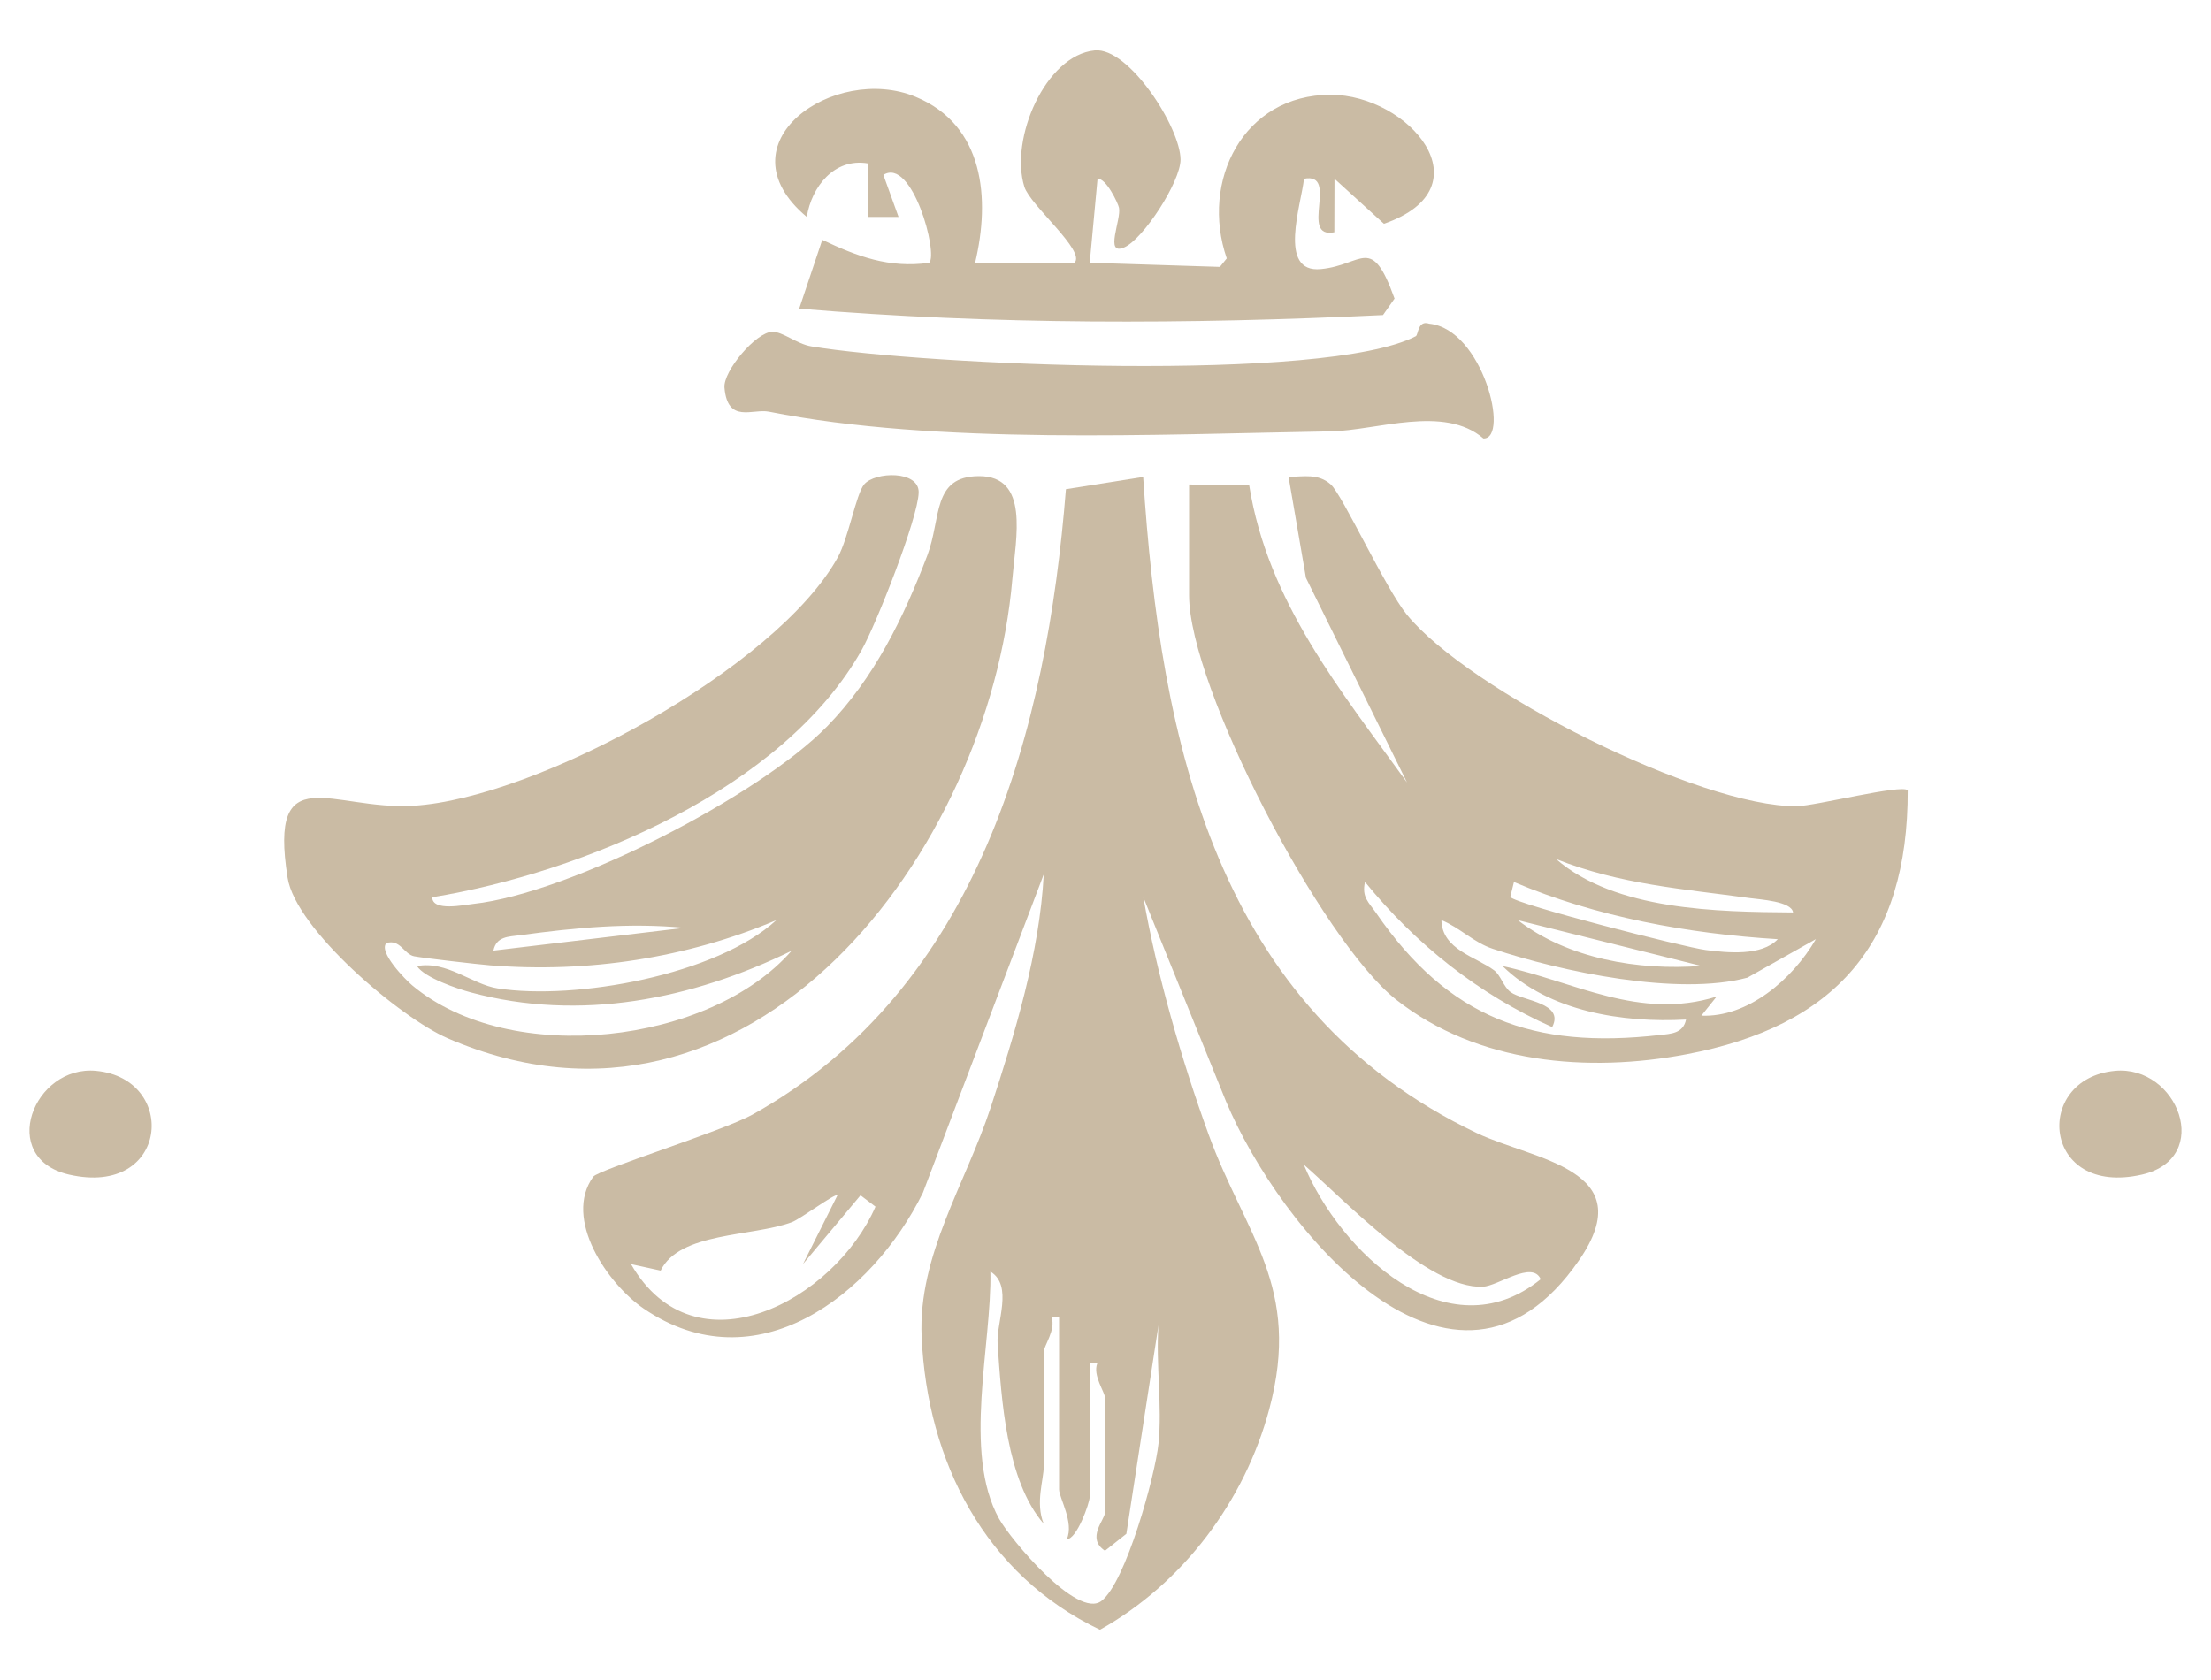 <svg xmlns="http://www.w3.org/2000/svg" xmlns:xlink="http://www.w3.org/1999/xlink" id="Capa_1" x="0px" y="0px" viewBox="0 0 300 228" style="enable-background:new 0 0 300 228;" xml:space="preserve"><style type="text/css">	.st0{fill:#CABBA4;}</style><g>	<path class="st0" d="M141.62,118.66l-16.4,43.22c-6.9,13.96-22.67,26.09-37.87,15.72c-4.9-3.34-10.99-12.21-6.85-17.91  c0.69-0.94,17.61-6.2,21.63-8.44c30.69-17.12,39.89-52.11,42.5-84.86l10.48-1.66c2.35,36.13,9.91,72.19,45.28,89.05  c7.64,3.65,22.44,4.84,13.86,17.26c-16.96,24.57-40.71-4.35-47.91-21.59l-11.2-27.67c1.8,10.39,5.19,22.1,8.83,32.13  c4.96,13.69,12.7,20.7,8.25,37.33c-3.33,12.46-11.7,23.63-22.97,29.94c-15.62-7.47-23.45-22.83-24.2-39.78  c-0.49-11.06,5.96-20.73,9.36-31.06C137.72,140.25,141.06,129.27,141.62,118.66 M157.19,195.93c0.53-5.1-0.38-10.89,0-16.08  l-4.36,28.31l-2.9,2.3c-2.6-1.72,0-4.21,0-5.19V189.7c0-0.77-1.69-3.03-1.05-4.66l-1.03-0.01v18.15c0,0.79-1.76,5.76-3.1,5.7  c1.02-2.22-1.05-5.62-1.05-6.75v-23.34l-1.03,0c0.64,1.62-1.05,3.89-1.05,4.66v15.56c0,1.81-1.16,4.95-0.01,7.78  c-5.08-5.89-5.72-16.81-6.25-24.42c-0.2-2.87,2.16-7.9-0.98-9.8c0.2,9.98-3.8,24.54,1.18,33.55c1.54,2.78,10.62,13.66,13.89,11.15  C152.75,214.76,156.75,200.21,157.19,195.93 M85.62,171.56c8.68,15.08,27.58,4.98,33.17-7.8l-2.03-1.54l-7.8,9.32l4.67-9.32  c-0.29-0.33-4.99,3.2-6.2,3.65c-5.41,2-15.23,1.31-17.79,6.57L85.62,171.56z M176.91,158.06c4.87,11.8,19.49,25.76,32.14,15.55  c-1.12-2.61-5.78,0.93-7.87,1.02C193.74,174.93,182.29,162.72,176.91,158.06"></path>	<path class="st0" d="M58.65,121.77c0.01,1.97,4.35,1.03,5.57,0.9c13.12-1.42,38.78-14.65,48.01-24.09  c6.37-6.52,10.39-14.77,13.6-23.22c1.91-5.03,0.6-10.72,6.99-10.74c6.89-0.02,5.02,8.27,4.54,13.97  c-3.14,36.86-35.39,80.1-76.59,62.33c-6.46-2.79-20.66-14.81-21.75-21.81c-2.59-16.43,6.03-9.09,17.08-9.76  c16.8-1.02,49.31-18.75,57.57-33.7c1.47-2.67,2.48-8.59,3.58-9.91c1.46-1.74,7.49-1.93,7.4,1.12c-0.1,3.49-5.74,17.81-7.74,21.37  C106.31,107.07,79.2,118.39,58.65,121.77 M55.96,133.75c13.34,11.13,40.37,7.97,51.44-4.71c-13.52,6.6-28.7,9.64-43.52,5.64  c-1.77-0.47-6.29-1.99-7.3-3.57c4.07-0.76,7.47,2.49,10.95,3.03c10.55,1.64,29.71-1.82,37.8-9.26  c-12.15,5.15-25.57,7.19-38.82,6.13c-1.64-0.13-9.17-1-10.32-1.23c-1.36-0.27-1.91-2.38-3.76-1.79  C51.3,129.16,54.99,132.95,55.96,133.75 M66.95,129.01l25.93-3.09c-7.55-0.72-14.79-0.02-22.32,1  C68.99,127.13,67.35,127.07,66.95,129.01"></path>	<path class="st0" d="M161.34,65.75l8.16,0.13c2.52,15.81,12.34,27.73,21.41,40.31L177.2,78.43l-2.36-13.71  c2.07-0.03,4.01-0.49,5.72,1.02c1.59,1.41,7.4,14.09,10.33,17.68c8.41,10.31,39.78,26.14,52.92,25.99  c2.51-0.03,14.2-3.01,15.04-2.16c0.06,20.8-9.86,32.03-30.03,35.83c-13.36,2.53-28.33,1.3-39.38-7.41  c-10.09-7.94-28.1-42.42-28.1-54.88V65.75z M185.21,119.69c-0.48,2.07,0.53,2.79,1.5,4.2c9.82,14.28,21.31,18.53,38.47,16.58  c1.55-0.17,3.2-0.21,3.59-2.1c-8.53,0.47-18.61-1.08-24.89-7.26c9.71,2.09,18.56,7.42,29.04,4.14l-2.07,2.59  c6.25,0.27,12.35-4.87,15.54-10.39l-9.29,5.23c-9.44,2.54-25.22-0.81-34.54-3.91c-2.61-0.86-4.48-2.88-6.98-3.9  c0.08,4.02,4.72,4.98,7.17,6.83c0.88,0.67,1.25,2.23,2.23,2.95c1.65,1.2,7.35,1.43,5.63,4.74  C200.61,134.94,192.07,128.12,185.21,119.69 M205.95,124.88c6.81,5.25,16.38,6.86,24.89,6.21L205.95,124.88z M204.92,121.74  c0.92,1.02,23.61,6.82,26.53,7.19c2.92,0.37,7.57,0.86,9.77-1.47c-12.13-0.74-24.66-3.02-35.8-7.76L204.92,121.74z M211.14,116.59  c8.07,6.99,21.87,7.16,32.15,7.24c-0.18-1.51-4.52-1.76-5.83-1.94C228.32,120.62,219.95,120.06,211.14,116.59"></path>	<path class="st0" d="M108.44,41.89l3.13-9.34c4.78,2.26,9.05,3.87,14.51,3.12c1.25-1.26-2.33-14.41-6.22-11.93l2.06,5.7h-4.14  l0-7.26c-4.59-0.79-7.67,3.19-8.31,7.26c-11.97-10.01,3.76-20.87,14.77-16.3c9.31,3.86,10.14,13.83,8.07,22.52h13.48  c1.6-1.57-6.01-7.78-6.8-10.31c-2.03-6.51,2.88-17.88,9.56-18.51c4.64-0.44,11.63,10.5,11.63,14.82c0,3.01-5.07,10.81-7.65,11.92  c-2.72,1.17-0.36-3.79-0.7-5.39c-0.12-0.6-1.75-4.04-2.91-3.93l-1.06,11.4l17.66,0.56l0.93-1.15c-3.62-10.52,2.26-22.22,14.1-22.21  c10.61,0,21.38,12.59,7.23,17.51l-6.71-6.11l-0.02,7.26c-4.86,0.95,0.74-8.21-4.12-7.26c-0.34,3.41-3.64,12.84,2.29,12.26  c5.75-0.55,6.83-4.81,10,4l-1.57,2.24C161.15,44.03,134.81,44.1,108.44,41.89"></path>	<path class="st0" d="M192.1,45.63c0.36-0.18,0.25-2.23,1.83-1.7c7.27,0.73,10.95,15.65,7.35,15.58c-5.32-4.61-14.51-1.08-20.7-0.97  c-23.62,0.4-53.48,1.86-76.25-2.67c-2.22-0.44-5.6,1.67-6.03-3.25c-0.2-2.25,4.29-7.56,6.49-7.59c1.44-0.02,3.31,1.65,5.3,1.98  C125.56,49.56,179.79,51.99,192.1,45.63"></path>	<path class="st0" d="M13.06,145.33c-8.52-0.83-13.44,11.84-3.69,14.08C22.92,162.52,24.23,146.42,13.06,145.33"></path>	<path class="st0" d="M286.94,145.33c8.52-0.83,13.44,11.84,3.69,14.08C277.08,162.52,275.77,146.42,286.94,145.33"></path></g></svg>